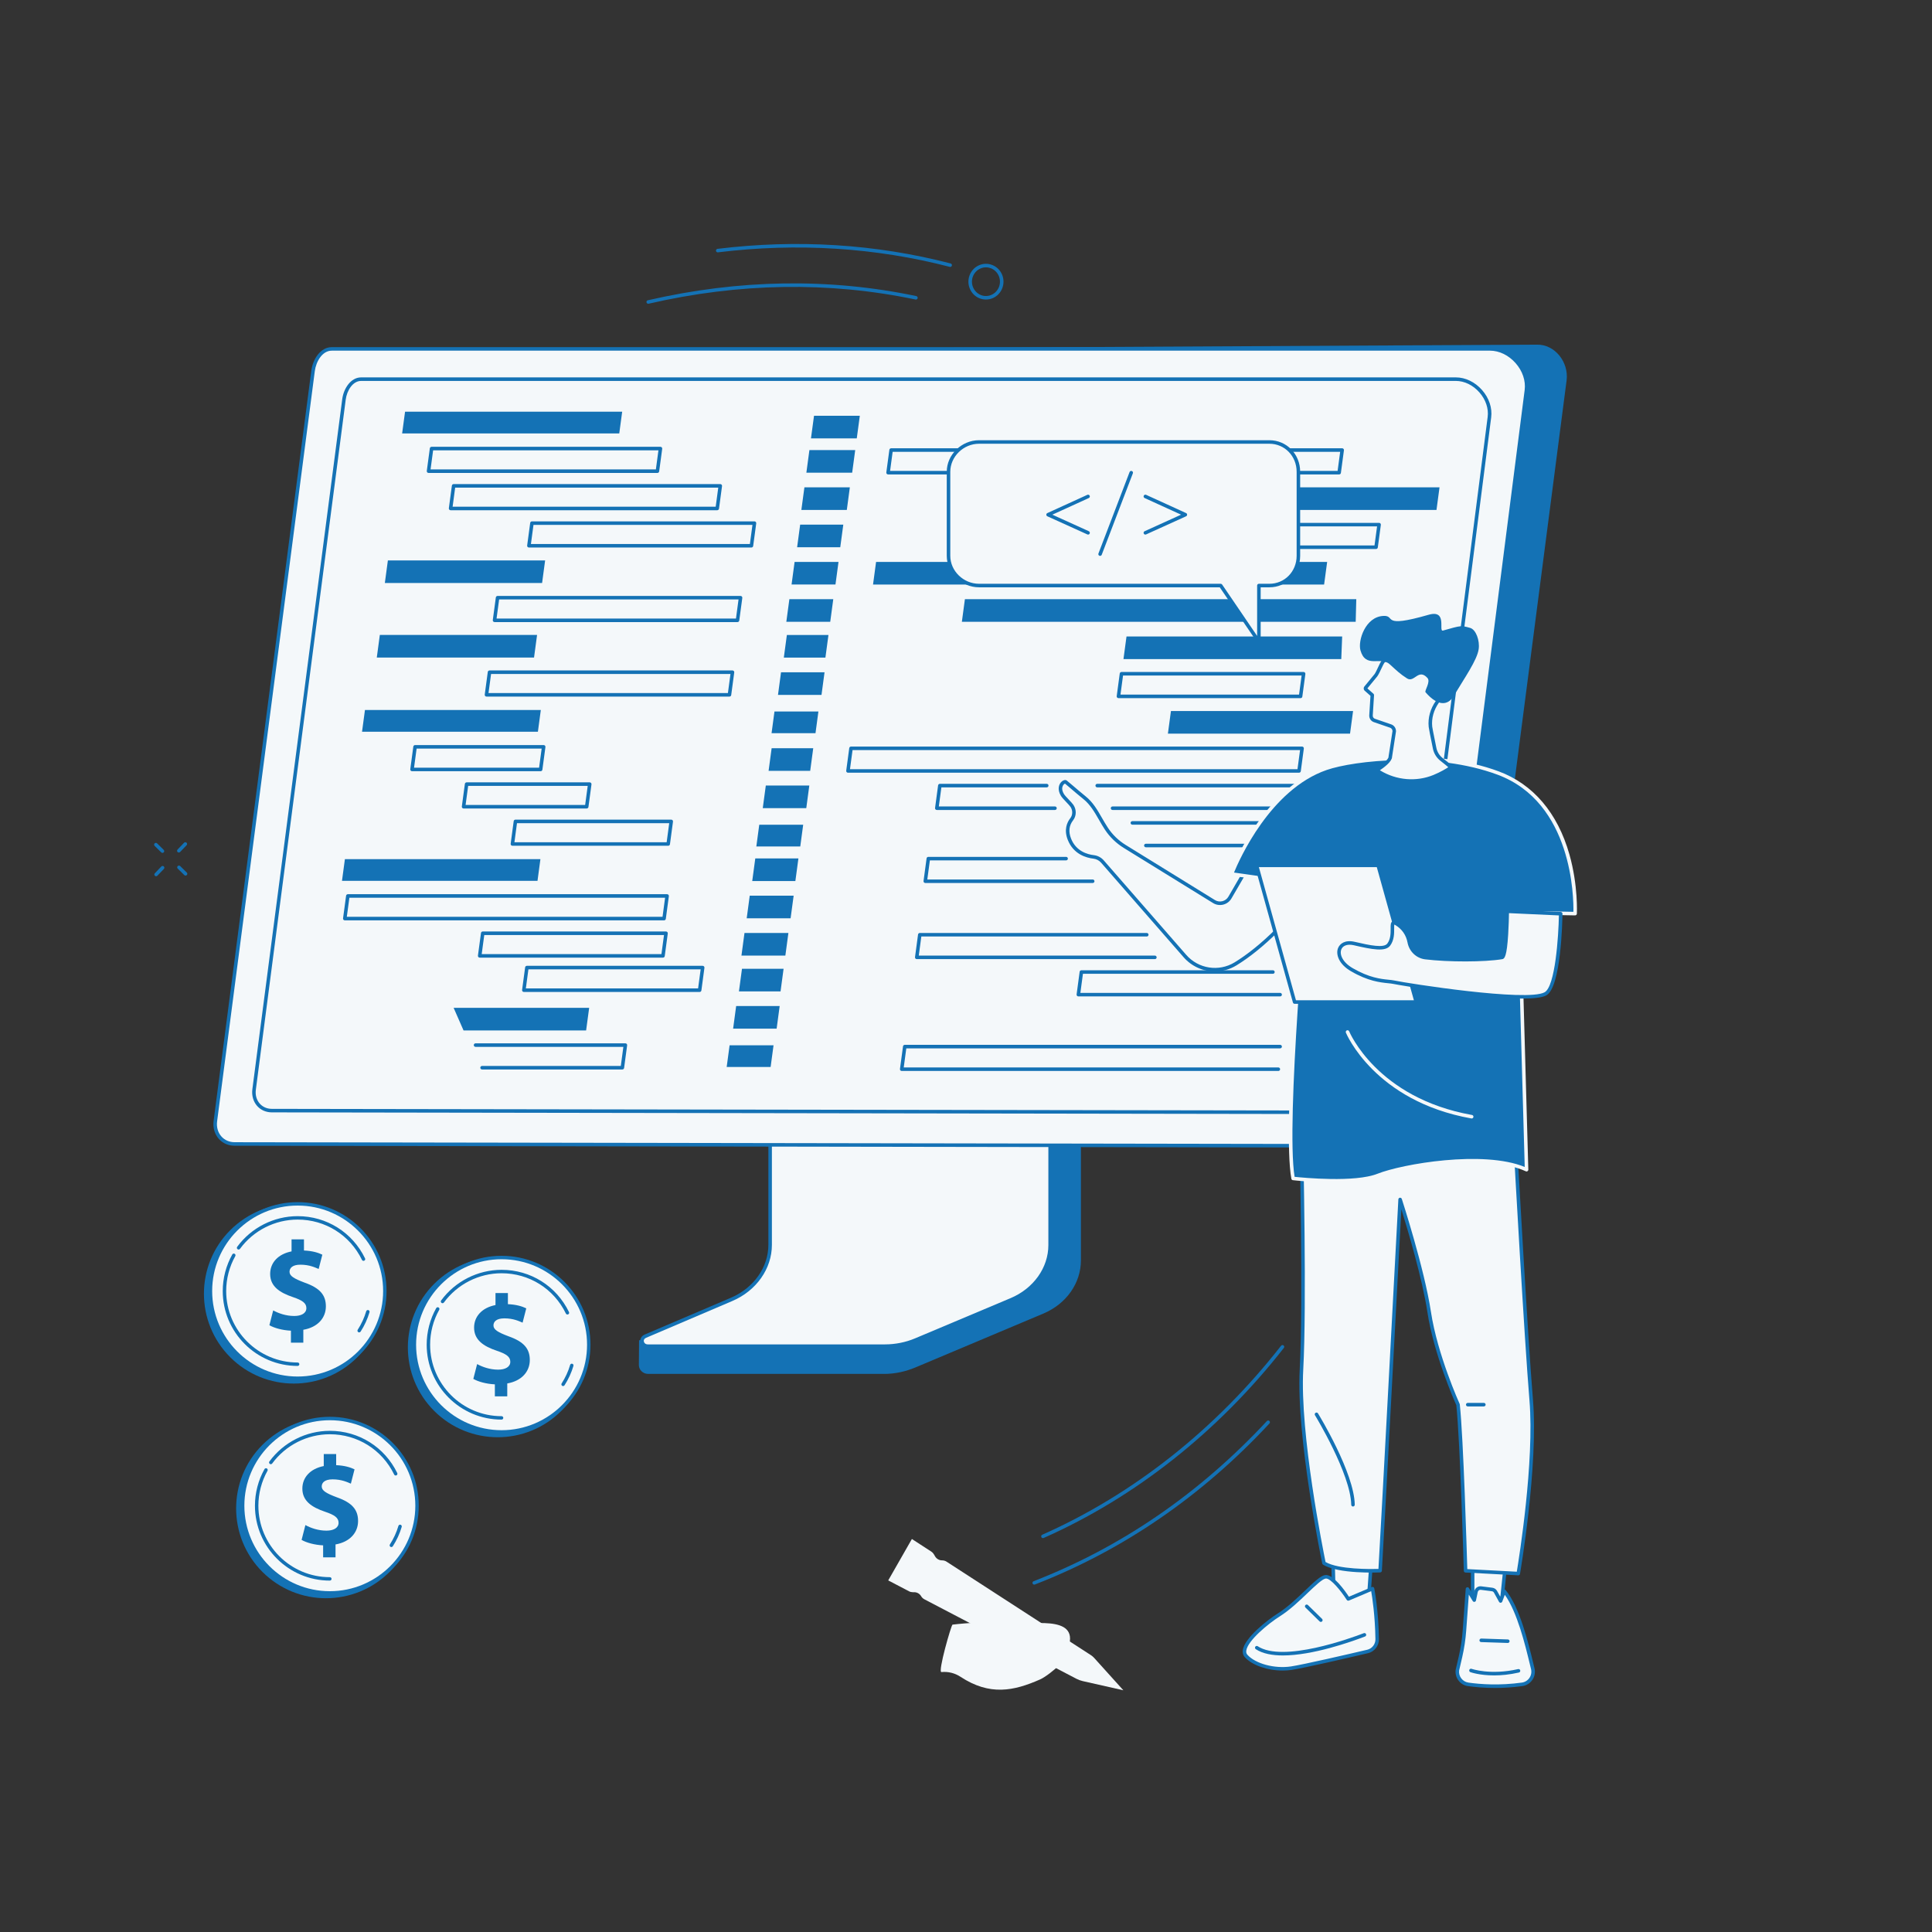<svg width="180" height="180" viewBox="0 0 180 180" fill="none" xmlns="http://www.w3.org/2000/svg">
<rect x="0" y="0" width="180" height="180" fill="#333333" stroke="none"/>
<mask id="mask0_17_3883" style="mask-type:luminance" maskUnits="userSpaceOnUse" x="-3" y="5" width="185" height="186">
<path d="M181.938 5.921H-2.368V190.227H181.938V5.921Z" fill="white"/>
</mask>
<g mask="url(#mask0_17_3883)">
<path d="M100.435 95.107L74.591 95.269C74.424 95.269 74.368 95.425 74.368 95.574V117.563C74.368 119.668 59.684 125.138 59.541 124.86L59.523 127.187C59.523 127.62 59.903 128.004 60.389 128.004H82.387C83.393 128.004 84.386 127.779 85.296 127.398L97.21 122.381C99.354 121.478 100.707 119.539 100.707 117.423V95.412C100.707 95.263 100.602 95.107 100.434 95.107H100.435Z" fill="#1472B5"/>
<path d="M71.751 93.988V115.981C71.751 118.149 70.356 120.124 68.164 121.06L60.127 124.491C59.602 124.715 59.781 125.418 60.363 125.418H82.445C83.438 125.418 84.418 125.222 85.316 124.844L94.221 121.095C96.43 120.165 97.839 118.181 97.839 116.003V93.988C97.839 93.898 97.757 93.825 97.656 93.825H71.934C71.833 93.825 71.751 93.898 71.751 93.988Z" fill="#F4F8FA"/>
<path d="M82.445 125.582H60.362C59.955 125.582 59.718 125.315 59.664 125.049C59.603 124.752 59.763 124.467 60.062 124.339L68.1 120.908C70.219 120.004 71.588 118.07 71.588 115.981V93.988C71.588 93.807 71.743 93.66 71.935 93.66H97.657C97.848 93.66 98.004 93.807 98.004 93.988V116.003C98.004 118.237 96.544 120.296 94.285 121.247L85.381 124.995C84.469 125.38 83.454 125.582 82.445 125.582H82.445ZM71.916 93.994V115.981C71.916 118.203 70.469 120.256 68.228 121.212L60.191 124.642C60.032 124.71 59.955 124.838 59.985 124.984C60.011 125.109 60.124 125.254 60.362 125.254H82.444C83.409 125.254 84.38 125.06 85.252 124.693L94.156 120.944C96.293 120.044 97.674 118.105 97.674 116.003V93.991C97.674 93.991 97.666 93.991 97.655 93.991H71.933C71.924 93.991 71.918 93.994 71.915 93.996L71.916 93.994Z" fill="#1472B5"/>
<path d="M23.441 106.593L134.836 106.842C135.811 106.842 136.783 106.11 136.906 105.141L145.957 35.438C146.173 33.749 144.866 32.069 143.185 32.111L33.083 32.692L23.442 106.592L23.441 106.593Z" fill="#1472B5"/>
<path d="M138.811 32.506C140.727 32.506 142.458 34.449 142.212 36.355L133.424 104.971C133.3 105.939 132.263 106.759 131.288 106.759L21.865 106.581C20.697 106.581 19.916 105.611 20.065 104.449L29.166 34.562C29.291 33.593 29.931 32.506 30.906 32.506H138.811Z" fill="#F4F8FA"/>
<path d="M131.288 106.924L21.865 106.746C21.275 106.746 20.747 106.516 20.379 106.097C19.995 105.661 19.822 105.054 19.902 104.429L29.003 34.541C29.14 33.475 29.854 32.343 30.906 32.343H138.811C139.778 32.343 140.742 32.808 141.455 33.619C142.162 34.422 142.498 35.428 142.375 36.376L133.588 104.992C133.455 106.021 132.381 106.924 131.288 106.924ZM30.906 32.671C30.042 32.671 29.449 33.656 29.329 34.582L20.228 104.47C20.159 105.009 20.3 105.509 20.626 105.879C20.931 106.226 21.371 106.417 21.866 106.417L131.289 106.594C132.211 106.594 133.151 105.81 133.262 104.949L142.05 36.333C142.159 35.478 141.853 34.568 141.208 33.835C140.557 33.094 139.684 32.67 138.811 32.67H30.906V32.671Z" fill="#1472B5"/>
<path d="M128.715 103.801L25.33 103.637C24.784 103.637 24.294 103.423 23.953 103.035C23.598 102.631 23.438 102.068 23.511 101.49L31.884 37.194C32.011 36.209 32.672 35.16 33.647 35.16H135.637C136.53 35.16 137.421 35.59 138.08 36.339C138.733 37.082 139.043 38.01 138.93 38.886L130.845 102.011C130.721 102.965 129.727 103.801 128.716 103.801H128.715ZM33.647 35.49C32.859 35.49 32.318 36.39 32.209 37.237L23.836 101.533C23.773 102.025 23.902 102.481 24.198 102.818C24.476 103.134 24.878 103.309 25.329 103.309L128.715 103.472C129.557 103.472 130.416 102.757 130.517 101.97L138.602 38.845C138.703 38.062 138.422 37.228 137.831 36.557C137.235 35.879 136.434 35.49 135.635 35.49H33.647Z" fill="#1472B5"/>
<path d="M124.765 44.202H82.739C82.692 44.202 82.647 44.181 82.616 44.146C82.585 44.11 82.57 44.062 82.576 44.015L82.86 41.908C82.871 41.826 82.94 41.766 83.022 41.766H125.048C125.095 41.766 125.14 41.786 125.172 41.822C125.203 41.857 125.218 41.905 125.211 41.952L124.928 44.059C124.917 44.141 124.848 44.202 124.765 44.202ZM82.927 43.873H124.621L124.86 42.095H83.166L82.927 43.873Z" fill="#1472B5"/>
<path d="M133.834 47.511H91.016L91.299 45.404H134.117L133.834 47.511Z" fill="#1472B5"/>
<path d="M128.204 51.149H106.072C106.025 51.149 105.98 51.129 105.948 51.093C105.917 51.058 105.903 51.01 105.909 50.963L106.192 48.856C106.203 48.774 106.273 48.713 106.355 48.713H128.487C128.534 48.713 128.579 48.734 128.611 48.769C128.642 48.805 128.656 48.853 128.65 48.9L128.367 51.007C128.356 51.089 128.286 51.149 128.204 51.149ZM106.26 50.82H128.06L128.299 49.042H106.499L106.26 50.82Z" fill="#1472B5"/>
<path d="M121.029 71.992H79.003C78.956 71.992 78.911 71.971 78.879 71.935C78.848 71.9 78.834 71.852 78.84 71.805L79.123 69.698C79.134 69.616 79.204 69.556 79.286 69.556H121.312C121.359 69.556 121.404 69.576 121.436 69.612C121.467 69.647 121.481 69.695 121.475 69.742L121.192 71.849C121.181 71.931 121.111 71.992 121.029 71.992ZM79.191 71.663H120.884L121.123 69.885H79.43L79.191 71.663Z" fill="#1472B5"/>
<path d="M98.29 75.464H87.28C87.233 75.464 87.188 75.444 87.156 75.408C87.125 75.373 87.111 75.325 87.117 75.278L87.4 73.171C87.411 73.089 87.481 73.028 87.563 73.028H97.522C97.613 73.028 97.687 73.102 97.687 73.193C97.687 73.283 97.613 73.357 97.522 73.357H87.707L87.468 75.135H98.29C98.38 75.135 98.454 75.209 98.454 75.3C98.454 75.39 98.38 75.464 98.29 75.464Z" fill="#1472B5"/>
<path d="M130.098 75.464H103.652C103.561 75.464 103.488 75.39 103.488 75.3C103.488 75.209 103.561 75.135 103.652 75.135H129.955L130.194 73.357H102.225C102.134 73.357 102.06 73.283 102.06 73.193C102.06 73.102 102.134 73.028 102.225 73.028H130.382C130.429 73.028 130.474 73.049 130.505 73.084C130.536 73.12 130.551 73.168 130.544 73.215L130.261 75.322C130.25 75.404 130.181 75.464 130.098 75.464Z" fill="#1472B5"/>
<path d="M129.631 78.939H106.758C106.667 78.939 106.593 78.865 106.593 78.774C106.593 78.683 106.667 78.61 106.758 78.61H129.487L129.726 76.832H105.498C105.408 76.832 105.334 76.758 105.334 76.667C105.334 76.576 105.408 76.503 105.498 76.503H129.914C129.961 76.503 130.006 76.523 130.038 76.559C130.069 76.594 130.083 76.642 130.077 76.689L129.794 78.796C129.783 78.878 129.713 78.939 129.631 78.939Z" fill="#1472B5"/>
<path d="M101.804 82.267H86.207C86.16 82.267 86.115 82.247 86.083 82.211C86.052 82.176 86.037 82.128 86.044 82.081L86.327 79.974C86.338 79.892 86.407 79.832 86.49 79.832H99.327C99.418 79.832 99.492 79.905 99.492 79.996C99.492 80.087 99.418 80.16 99.327 80.16H86.634L86.395 81.939H101.804C101.895 81.939 101.969 82.012 101.969 82.103C101.969 82.194 101.895 82.267 101.804 82.267Z" fill="#1472B5"/>
<path d="M123.364 54.459H81.339L81.622 52.352H123.648L123.364 54.459Z" fill="#1472B5"/>
<path d="M126.307 57.932H89.615L89.898 55.825H126.362L126.307 57.932Z" fill="#1472B5"/>
<path d="M121.173 65.044H104.204C104.157 65.044 104.112 65.023 104.08 64.988C104.049 64.953 104.034 64.905 104.041 64.857L104.324 62.75C104.335 62.669 104.404 62.608 104.487 62.608H121.456C121.503 62.608 121.548 62.629 121.579 62.664C121.61 62.7 121.625 62.748 121.619 62.795L121.335 64.902C121.324 64.984 121.255 65.044 121.173 65.044ZM104.392 64.715H121.029L121.268 62.937H104.631L104.392 64.715Z" fill="#1472B5"/>
<path d="M125.78 68.35H108.811L109.094 66.244H126.063L125.78 68.35Z" fill="#1472B5"/>
<path d="M124.963 61.406H104.671L104.954 59.299H125.047L124.963 61.406Z" fill="#1472B5"/>
<path d="M119.161 85.722H77.136L77.419 83.615H119.445L119.161 85.722Z" fill="#F4F8FA"/>
<path d="M107.597 89.359H85.412C85.365 89.359 85.32 89.338 85.288 89.303C85.257 89.268 85.242 89.22 85.249 89.173L85.532 87.066C85.543 86.984 85.612 86.923 85.695 86.923H106.842C106.932 86.923 107.006 86.997 107.006 87.088C107.006 87.178 106.932 87.252 106.842 87.252H85.839L85.6 89.03H107.597C107.688 89.03 107.762 89.104 107.762 89.195C107.762 89.285 107.688 89.359 107.597 89.359Z" fill="#1472B5"/>
<path d="M119.267 92.833H100.468C100.421 92.833 100.376 92.812 100.344 92.777C100.313 92.741 100.299 92.693 100.305 92.646L100.588 90.539C100.599 90.457 100.669 90.397 100.751 90.397H118.596C118.687 90.397 118.76 90.471 118.76 90.561C118.76 90.652 118.687 90.726 118.596 90.726H100.895L100.656 92.504H119.267C119.358 92.504 119.432 92.578 119.432 92.668C119.432 92.759 119.358 92.833 119.267 92.833Z" fill="#1472B5"/>
<path d="M117.76 96.142H75.734L76.018 94.035H118.043L117.76 96.142Z" fill="#F4F8FA"/>
<path d="M119.1 99.78H84.011C83.963 99.78 83.918 99.759 83.887 99.724C83.856 99.689 83.841 99.641 83.848 99.594L84.131 97.487C84.142 97.405 84.211 97.344 84.294 97.344H119.268C119.358 97.344 119.432 97.418 119.432 97.509C119.432 97.599 119.358 97.673 119.268 97.673H84.438L84.199 99.451H119.1C119.191 99.451 119.265 99.525 119.265 99.616C119.265 99.706 119.191 99.78 119.1 99.78H119.1Z" fill="#1472B5"/>
<path d="M75.978 68.311H71.884L72.156 66.287H76.249L75.978 68.311Z" fill="#1472B5"/>
<path d="M79.395 44.038H75.128L75.411 41.931H79.678L79.395 44.038Z" fill="#1472B5"/>
<path d="M79.823 40.845H75.556L75.84 38.738H80.107L79.823 40.845Z" fill="#1472B5"/>
<path d="M78.895 47.512H74.661L74.945 45.405H79.178L78.895 47.512Z" fill="#1472B5"/>
<path d="M78.285 50.985H74.266L74.549 48.878H78.568L78.285 50.985Z" fill="#1472B5"/>
<path d="M77.839 54.458H73.748L74.031 52.352H78.122L77.839 54.458Z" fill="#1472B5"/>
<path d="M77.351 57.932H73.26L73.544 55.825H77.634L77.351 57.932Z" fill="#1472B5"/>
<path d="M76.538 64.74H72.484L72.767 62.633H76.821L76.538 64.74Z" fill="#1472B5"/>
<path d="M76.902 61.267H73.027L73.311 59.16H77.185L76.902 61.267Z" fill="#1472B5"/>
<path d="M74.559 78.863H70.466L70.738 76.839H74.831L74.559 78.863Z" fill="#1472B5"/>
<path d="M75.119 75.292H71.065L71.349 73.185H75.402L75.119 75.292Z" fill="#1472B5"/>
<path d="M75.484 71.818H71.608L71.891 69.711H75.767L75.484 71.818Z" fill="#1472B5"/>
<path d="M71.797 99.41H67.703L67.975 97.386H72.069L71.797 99.41Z" fill="#1472B5"/>
<path d="M74.103 82.084H70.084L70.368 79.977H74.387L74.103 82.084Z" fill="#1472B5"/>
<path d="M73.658 85.557H69.568L69.851 83.45H73.942L73.658 85.557Z" fill="#1472B5"/>
<path d="M73.17 89.032H69.079L69.362 86.925H73.453L73.17 89.032Z" fill="#1472B5"/>
<path d="M72.357 95.839H68.303L68.586 93.732H72.64L72.357 95.839Z" fill="#1472B5"/>
<path d="M72.722 92.365H68.846L69.129 90.259H73.005L72.722 92.365Z" fill="#1472B5"/>
<path d="M57.695 40.383H37.466L37.738 38.359H57.967L57.695 40.383Z" fill="#1472B5"/>
<path d="M61.25 44.063H39.926C39.879 44.063 39.833 44.042 39.802 44.007C39.771 43.972 39.757 43.924 39.763 43.877L40.046 41.77C40.057 41.688 40.127 41.627 40.209 41.627H61.533C61.581 41.627 61.626 41.648 61.657 41.683C61.688 41.719 61.703 41.767 61.696 41.814L61.413 43.921C61.402 44.002 61.333 44.063 61.25 44.063ZM40.114 43.734H61.107L61.345 41.956H40.353L40.114 43.734Z" fill="#1472B5"/>
<path d="M66.824 47.537H41.98C41.933 47.537 41.888 47.516 41.857 47.481C41.826 47.445 41.811 47.398 41.818 47.35L42.101 45.243C42.112 45.161 42.181 45.101 42.264 45.101H67.107C67.155 45.101 67.2 45.122 67.231 45.157C67.262 45.193 67.277 45.24 67.27 45.288L66.987 47.395C66.976 47.476 66.907 47.537 66.824 47.537ZM42.169 47.208H66.68L66.919 45.43H42.407L42.169 47.208Z" fill="#1472B5"/>
<path d="M70.009 51.01H49.277C49.23 51.01 49.184 50.989 49.153 50.954C49.122 50.918 49.108 50.87 49.114 50.823L49.397 48.716C49.408 48.634 49.478 48.574 49.56 48.574H70.293C70.34 48.574 70.385 48.595 70.416 48.63C70.447 48.665 70.462 48.713 70.456 48.761L70.172 50.867C70.161 50.949 70.092 51.01 70.009 51.01ZM49.465 50.681H69.866L70.105 48.903H49.704L49.465 50.681Z" fill="#1472B5"/>
<path d="M50.115 68.173H33.73L34.002 66.149H50.387L50.115 68.173Z" fill="#1472B5"/>
<path d="M50.37 71.852H38.388C38.341 71.852 38.295 71.831 38.264 71.796C38.233 71.761 38.218 71.713 38.225 71.665L38.508 69.558C38.519 69.477 38.589 69.416 38.671 69.416H50.653C50.7 69.416 50.746 69.437 50.777 69.472C50.808 69.508 50.823 69.556 50.816 69.603L50.533 71.71C50.522 71.792 50.453 71.852 50.37 71.852ZM38.576 71.523H50.226L50.465 69.745H38.815L38.576 71.523Z" fill="#1472B5"/>
<path d="M54.661 75.326H43.191C43.143 75.326 43.098 75.305 43.067 75.27C43.036 75.234 43.021 75.186 43.028 75.139L43.311 73.032C43.322 72.95 43.391 72.89 43.474 72.89H54.944C54.991 72.89 55.037 72.91 55.068 72.946C55.099 72.981 55.114 73.029 55.107 73.076L54.824 75.183C54.813 75.265 54.744 75.326 54.661 75.326ZM43.379 74.997H54.517L54.756 73.219H43.617L43.379 74.997Z" fill="#1472B5"/>
<path d="M62.255 78.799H47.74C47.693 78.799 47.647 78.778 47.616 78.743C47.585 78.707 47.57 78.659 47.577 78.612L47.86 76.505C47.871 76.424 47.94 76.363 48.023 76.363H62.538C62.585 76.363 62.631 76.384 62.662 76.419C62.693 76.454 62.708 76.502 62.701 76.55L62.418 78.656C62.407 78.738 62.338 78.799 62.255 78.799ZM47.928 78.47H62.111L62.35 76.692H48.167L47.928 78.47Z" fill="#1472B5"/>
<path d="M50.505 54.319H35.855L36.138 52.212H50.788L50.505 54.319Z" fill="#1472B5"/>
<path d="M68.713 57.958H46.075C46.028 57.958 45.982 57.937 45.951 57.901C45.92 57.866 45.906 57.818 45.912 57.771L46.195 55.664C46.206 55.582 46.276 55.522 46.358 55.522H68.996C69.043 55.522 69.088 55.542 69.119 55.578C69.15 55.613 69.165 55.661 69.159 55.708L68.875 57.815C68.864 57.897 68.795 57.958 68.713 57.958ZM46.263 57.629H68.569L68.808 55.85H46.502L46.263 57.629Z" fill="#1472B5"/>
<path d="M49.755 61.261H35.105L35.388 59.154H50.038L49.755 61.261Z" fill="#1472B5"/>
<path d="M67.962 64.899H45.325C45.278 64.899 45.232 64.879 45.201 64.843C45.17 64.808 45.155 64.76 45.162 64.713L45.445 62.606C45.456 62.524 45.525 62.464 45.608 62.464H68.245C68.292 62.464 68.338 62.484 68.369 62.52C68.4 62.555 68.415 62.603 68.408 62.65L68.125 64.757C68.114 64.839 68.044 64.899 67.962 64.899ZM45.513 64.571H67.818L68.057 62.792H45.752L45.513 64.571Z" fill="#1472B5"/>
<path d="M50.078 82.067H31.862L32.134 80.043H50.35L50.078 82.067Z" fill="#1472B5"/>
<path d="M61.87 85.747H32.124C32.077 85.747 32.031 85.726 32 85.691C31.969 85.655 31.954 85.607 31.961 85.56L32.244 83.453C32.255 83.371 32.325 83.311 32.407 83.311H62.153C62.2 83.311 62.246 83.331 62.277 83.367C62.308 83.402 62.323 83.45 62.316 83.497L62.033 85.604C62.022 85.686 61.953 85.747 61.87 85.747ZM32.312 85.418H61.727L61.965 83.64H32.551L32.312 85.418Z" fill="#1472B5"/>
<path d="M61.769 89.221H44.691C44.644 89.221 44.599 89.2 44.568 89.164C44.536 89.129 44.522 89.081 44.528 89.034L44.812 86.927C44.823 86.845 44.892 86.785 44.974 86.785H62.052C62.099 86.785 62.145 86.805 62.176 86.841C62.207 86.876 62.222 86.924 62.215 86.971L61.932 89.078C61.921 89.16 61.852 89.221 61.769 89.221ZM44.879 88.892H61.625L61.864 87.114H45.118L44.879 88.892Z" fill="#1472B5"/>
<path d="M54.607 96.003H43.187L42.263 93.897H54.891L54.607 96.003Z" fill="#1472B5"/>
<path d="M65.184 92.419H48.804C48.757 92.419 48.712 92.399 48.681 92.363C48.65 92.328 48.635 92.28 48.642 92.233L48.925 90.126C48.936 90.044 49.005 89.983 49.087 89.983H65.467C65.514 89.983 65.56 90.004 65.591 90.039C65.622 90.075 65.637 90.123 65.63 90.17L65.347 92.277C65.336 92.359 65.267 92.419 65.184 92.419ZM48.992 92.09H65.04L65.279 90.312H49.231L48.992 92.09Z" fill="#1472B5"/>
<path d="M57.983 99.641H44.912C44.822 99.641 44.748 99.567 44.748 99.477C44.748 99.386 44.822 99.312 44.912 99.312H57.839L58.078 97.534H44.305C44.214 97.534 44.141 97.46 44.141 97.37C44.141 97.279 44.214 97.205 44.305 97.205H58.267C58.314 97.205 58.359 97.226 58.39 97.261C58.421 97.297 58.436 97.345 58.429 97.392L58.146 99.499C58.135 99.581 58.066 99.641 57.983 99.641Z" fill="#1472B5"/>
<path d="M140.255 145.83L139.846 149.765L137.202 150.077V145.41L140.255 145.83Z" fill="#F4F8FA"/>
<path d="M137.202 150.241C137.163 150.241 137.124 150.226 137.093 150.2C137.058 150.169 137.038 150.124 137.038 150.076V145.411C137.038 145.363 137.059 145.318 137.094 145.287C137.13 145.256 137.177 145.241 137.225 145.248L140.278 145.666C140.366 145.678 140.429 145.758 140.419 145.846L140.008 149.782C140 149.858 139.941 149.919 139.864 149.928L137.22 150.239C137.214 150.239 137.208 150.241 137.201 150.241H137.202ZM137.367 145.599V149.891L139.696 149.616L140.076 145.97L137.367 145.599Z" fill="#1472B5"/>
<path d="M136.786 156.927C137.888 157.083 139.695 157.221 141.817 156.925C142.511 156.828 142.971 156.149 142.803 155.465C142.337 153.555 141.532 149.93 140.151 148.25L139.808 149.161L139.334 148.304C139.269 148.187 139.153 148.107 139.02 148.09L137.982 147.957C137.765 147.929 137.564 148.074 137.519 148.289L137.354 149.079L136.721 148.044L136.44 151.913C136.38 152.743 136.255 153.565 136.068 154.375L135.785 155.596C135.7 156.241 136.146 156.837 136.786 156.928V156.927Z" fill="#F4F8FA"/>
<path d="M139.285 157.264C138.273 157.264 137.411 157.182 136.763 157.09C136.037 156.988 135.525 156.307 135.621 155.574L135.907 154.338C136.092 153.539 136.216 152.719 136.276 151.901L136.557 148.032C136.562 147.96 136.613 147.901 136.682 147.884C136.751 147.867 136.824 147.897 136.861 147.958L137.278 148.64L137.358 148.256C137.42 147.959 137.704 147.755 138.003 147.794L139.041 147.926C139.225 147.95 139.388 148.061 139.478 148.223L139.78 148.769L139.997 148.192C140.018 148.137 140.067 148.097 140.124 148.088C140.183 148.078 140.241 148.1 140.278 148.145C141.589 149.74 142.387 153.04 142.864 155.013L142.964 155.426C143.055 155.798 142.984 156.193 142.769 156.509C142.555 156.825 142.217 157.035 141.84 157.088C140.92 157.216 140.059 157.264 139.285 157.264H139.285ZM136.847 148.567L136.603 151.925C136.543 152.76 136.416 153.596 136.227 154.412L135.944 155.633C135.874 156.172 136.261 156.687 136.808 156.764C137.932 156.923 139.709 157.052 141.793 156.762C142.078 156.722 142.333 156.563 142.495 156.324C142.658 156.084 142.712 155.785 142.643 155.504L142.542 155.089C142.095 153.237 141.36 150.196 140.199 148.584L139.961 149.219C139.938 149.278 139.882 149.32 139.818 149.325C139.752 149.329 139.694 149.296 139.663 149.24L139.189 148.383C139.149 148.311 139.078 148.262 138.998 148.253L137.96 148.12C137.829 148.103 137.705 148.192 137.678 148.323L137.513 149.113C137.499 149.18 137.447 149.23 137.38 149.242C137.314 149.253 137.247 149.223 137.212 149.165L136.847 148.566L136.847 148.567Z" fill="#1472B5"/>
<path d="M139.203 156.094C137.859 156.094 137.041 155.807 136.991 155.789C136.906 155.758 136.862 155.663 136.892 155.578C136.923 155.493 137.017 155.449 137.103 155.48C137.12 155.486 138.865 156.095 141.44 155.505C141.529 155.484 141.617 155.539 141.637 155.628C141.657 155.716 141.603 155.805 141.514 155.825C140.637 156.026 139.858 156.094 139.203 156.094V156.094Z" fill="#1472B5"/>
<path d="M140.479 153.071C140.479 153.071 140.475 153.071 140.473 153.071L137.995 152.989C137.905 152.986 137.833 152.91 137.837 152.819C137.84 152.729 137.919 152.656 138.007 152.66L140.484 152.743C140.575 152.746 140.646 152.822 140.643 152.912C140.64 153.001 140.567 153.071 140.478 153.071H140.479Z" fill="#1472B5"/>
<path d="M127.875 143.733L127.478 149.476H124.298L124.15 143.733H127.875Z" fill="#F4F8FA"/>
<path d="M127.479 149.641H124.297C124.208 149.641 124.135 149.571 124.133 149.481L123.985 143.738C123.983 143.694 124 143.651 124.031 143.62C124.062 143.588 124.105 143.57 124.149 143.57H127.874C127.919 143.57 127.963 143.589 127.994 143.623C128.025 143.656 128.041 143.701 128.037 143.746L127.641 149.489C127.636 149.575 127.564 149.642 127.477 149.642L127.479 149.641ZM124.458 149.313H127.325L127.699 143.898H124.319L124.458 149.313Z" fill="#1472B5"/>
<path d="M128.309 152.719C128.318 153.263 127.949 153.74 127.423 153.863C125.595 154.291 121.475 155.245 120.3 155.421C118.775 155.65 116.901 155.179 116.095 154.281C115.289 153.383 117.9 151.24 119.138 150.46C120.978 149.301 122.746 147.011 123.488 146.908C124.23 146.804 125.613 148.97 125.613 148.97L127.875 148.013C127.875 148.013 128.27 149.965 128.31 152.72L128.309 152.719Z" fill="#F4F8FA"/>
<path d="M119.503 155.643C118.101 155.643 116.656 155.152 115.972 154.391C115.815 154.215 115.753 153.995 115.789 153.737C115.947 152.608 118.054 150.947 119.05 150.32C119.954 149.751 120.832 148.913 121.606 148.174C122.439 147.378 123.041 146.803 123.465 146.744C124.208 146.64 125.316 148.219 125.675 148.764L127.81 147.861C127.856 147.842 127.907 147.844 127.951 147.867C127.994 147.89 128.025 147.931 128.036 147.98C128.039 148 128.433 149.978 128.474 152.717C128.482 153.334 128.056 153.883 127.46 154.022C125.71 154.432 121.51 155.405 120.324 155.583C120.055 155.624 119.78 155.643 119.502 155.643H119.503ZM123.544 147.068C123.532 147.068 123.521 147.069 123.51 147.07C123.191 147.115 122.531 147.745 121.832 148.412C121.047 149.162 120.157 150.012 119.225 150.599C118.206 151.241 116.247 152.834 116.114 153.783C116.092 153.942 116.125 154.069 116.217 154.171C116.969 155.009 118.752 155.486 120.276 155.258C121.45 155.082 125.639 154.112 127.385 153.702C127.832 153.598 128.152 153.185 128.145 152.721C128.112 150.51 127.848 148.806 127.75 148.243L125.677 149.12C125.603 149.151 125.517 149.124 125.474 149.057C124.936 148.217 123.997 147.067 123.544 147.067V147.068Z" fill="#1472B5"/>
<path d="M119.525 154.235C118.531 154.235 117.642 154.071 117 153.651C116.924 153.601 116.902 153.499 116.952 153.423C117.002 153.347 117.104 153.326 117.18 153.376C119.539 154.922 125.826 152.634 127.063 152.16C127.148 152.128 127.243 152.17 127.275 152.255C127.308 152.34 127.265 152.435 127.181 152.467C125.876 152.968 122.294 154.235 119.526 154.235H119.525Z" fill="#1472B5"/>
<path d="M123.06 151.11C123.018 151.11 122.976 151.095 122.945 151.063L121.627 149.773C121.562 149.709 121.561 149.606 121.625 149.541C121.688 149.476 121.793 149.475 121.857 149.538L123.175 150.829C123.239 150.892 123.241 150.996 123.177 151.061C123.144 151.094 123.102 151.11 123.06 151.11Z" fill="#1472B5"/>
<path d="M141.158 106.296C141.158 106.296 142.144 124.248 142.66 130.446C143.176 136.643 141.454 146.605 141.454 146.605L136.544 146.345C136.544 146.345 136.208 134.233 135.843 130.869C135.843 130.869 133.769 126.31 133.154 122.243C132.539 118.177 130.445 111.752 130.445 111.752C130.445 111.752 128.745 143.814 128.581 146.333C128.581 146.333 124.731 146.505 123.35 145.631C123.35 145.631 120.904 133.94 121.256 127.58C121.607 121.219 121.221 105.416 121.221 105.416L141.158 106.296Z" fill="#F4F8FA"/>
<path d="M141.454 146.77C141.454 146.77 141.448 146.77 141.445 146.77L136.535 146.51C136.45 146.506 136.382 146.436 136.38 146.351C136.377 146.23 136.041 134.268 135.682 130.914C135.518 130.546 133.58 126.157 132.992 122.269C132.519 119.139 131.15 114.555 130.562 112.666C130.284 117.899 128.892 144.092 128.746 146.345C128.74 146.428 128.673 146.495 128.589 146.498C128.429 146.506 124.671 146.663 123.263 145.771C123.225 145.748 123.199 145.709 123.19 145.666C123.166 145.549 120.744 133.881 121.092 127.572C121.438 121.291 121.061 105.579 121.057 105.422C121.056 105.376 121.074 105.332 121.106 105.3C121.139 105.268 121.183 105.252 121.229 105.253L141.166 106.132C141.25 106.136 141.318 106.203 141.323 106.288C141.333 106.467 142.314 124.309 142.824 130.433C143.335 136.58 141.633 146.534 141.615 146.635C141.601 146.714 141.533 146.771 141.453 146.771L141.454 146.77ZM136.704 146.189L141.316 146.433C141.523 145.186 142.97 136.162 142.496 130.46C142.011 124.63 141.099 108.196 141.003 106.454L121.39 105.588C121.431 107.342 121.748 121.655 121.421 127.589C121.089 133.601 123.297 144.548 123.498 145.528C124.712 146.234 127.725 146.193 128.427 146.174C128.636 142.783 130.265 112.06 130.282 111.744C130.286 111.665 130.346 111.6 130.425 111.59C130.502 111.58 130.578 111.627 130.603 111.702C130.623 111.766 132.707 118.185 133.317 122.218C133.921 126.215 135.973 130.756 135.993 130.801C136 130.817 136.004 130.834 136.007 130.851C136.346 133.979 136.664 144.778 136.705 146.189H136.704Z" fill="#1472B5"/>
<path d="M138.248 131.033H136.747C136.656 131.033 136.582 130.959 136.582 130.869C136.582 130.778 136.656 130.704 136.747 130.704H138.248C138.338 130.704 138.412 130.778 138.412 130.869C138.412 130.959 138.338 131.033 138.248 131.033Z" fill="#1472B5"/>
<path d="M126.056 140.358C125.966 140.358 125.893 140.286 125.891 140.196C125.839 137.319 122.548 131.908 122.515 131.854C122.468 131.776 122.492 131.675 122.569 131.628C122.647 131.58 122.748 131.605 122.795 131.682C122.933 131.907 126.166 137.223 126.22 140.19C126.222 140.28 126.149 140.356 126.059 140.357H126.056V140.358Z" fill="#1472B5"/>
<path d="M118.195 77.896C117.923 77.874 115.66 81.759 114.596 83.614C114.293 84.141 113.618 84.313 113.103 83.994L104.783 78.858C104.104 78.438 103.521 77.877 103.082 77.209C102.388 76.15 101.974 75.074 101.044 74.322C100.288 73.71 99.522 73.03 99.292 72.853C99.149 72.741 98.481 73.216 98.984 74.059C99.138 74.318 99.716 74.844 99.874 75.082C100.126 75.462 100.126 75.969 99.846 76.329C99.547 76.712 99.298 77.327 99.634 78.183C100.129 79.448 101.253 79.761 101.89 79.835C102.21 79.872 102.503 80.026 102.715 80.27L110.393 89.067C111.584 90.432 113.575 90.74 115.118 89.798C117.615 88.273 120.828 85.2 123.143 81.317L118.196 77.895L118.195 77.896Z" fill="#F4F8FA"/>
<path d="M113.187 90.508C112.101 90.508 111.029 90.048 110.268 89.176L102.59 80.379C102.405 80.166 102.149 80.031 101.87 79.999C101.204 79.922 100.009 79.592 99.48 78.244C99.111 77.302 99.405 76.629 99.716 76.229C99.948 75.93 99.957 75.507 99.737 75.174C99.671 75.075 99.507 74.902 99.348 74.735C99.145 74.52 98.934 74.299 98.842 74.144C98.478 73.534 98.655 73.047 98.916 72.816C99.083 72.668 99.274 72.631 99.392 72.723C99.491 72.799 99.684 72.965 99.929 73.173C100.258 73.455 100.709 73.84 101.147 74.194C101.828 74.744 102.235 75.451 102.666 76.2C102.84 76.501 103.019 76.812 103.219 77.118C103.639 77.757 104.209 78.31 104.869 78.718L113.189 83.854C113.4 83.985 113.648 84.023 113.888 83.962C114.128 83.901 114.329 83.748 114.453 83.532C117.799 77.701 118.043 77.72 118.208 77.732C118.237 77.734 118.265 77.745 118.288 77.761L123.235 81.182C123.306 81.232 123.327 81.328 123.283 81.402C120.794 85.578 117.476 88.55 115.202 89.939C114.575 90.323 113.877 90.508 113.187 90.508L113.187 90.508ZM99.221 73.006C99.175 73.023 99.086 73.085 99.025 73.204C98.949 73.352 98.904 73.606 99.125 73.976C99.198 74.099 99.404 74.317 99.586 74.508C99.762 74.694 99.929 74.87 100.01 74.992C100.308 75.442 100.294 76.02 99.975 76.43C99.599 76.913 99.535 77.483 99.785 78.123C100.251 79.311 101.314 79.603 101.907 79.672C102.267 79.713 102.598 79.888 102.837 80.162L110.515 88.959C111.655 90.266 113.554 90.56 115.03 89.658C117.247 88.303 120.472 85.419 122.921 81.365L118.192 78.094C117.9 78.393 116.865 79.989 114.738 83.696C114.57 83.99 114.296 84.198 113.969 84.281C113.642 84.364 113.304 84.312 113.016 84.134L104.697 78.998C103.996 78.565 103.39 77.978 102.944 77.299C102.738 76.985 102.556 76.669 102.381 76.364C101.966 75.643 101.574 74.962 100.94 74.449C100.498 74.093 100.045 73.706 99.715 73.423C99.497 73.237 99.321 73.086 99.22 73.005L99.221 73.006Z" fill="#1472B5"/>
<path d="M146.749 85.121C146.749 85.121 147.303 74.893 139.571 72.02C133.584 69.795 125.939 70.755 123.543 71.586C117.644 73.632 114.74 81.427 114.74 81.427L121.653 82.402C121.653 82.402 119.569 104.797 120.473 109.792C120.473 109.792 126.037 110.445 128.397 109.509C130.757 108.574 138.516 107.263 142.225 108.979L141.551 85.025L146.749 85.121H146.749Z" fill="#1472B5"/>
<path d="M124.4 110.18C122.415 110.18 120.585 109.97 120.455 109.955C120.382 109.946 120.325 109.892 120.312 109.82C119.444 105.023 121.277 84.702 121.476 82.542L114.717 81.589C114.667 81.582 114.624 81.553 114.598 81.51C114.572 81.467 114.568 81.415 114.586 81.369C114.615 81.29 117.585 73.478 123.489 71.43C126.105 70.523 133.767 69.687 139.628 71.865C142.841 73.059 145.119 75.734 146.218 79.602C147.043 82.511 146.914 85.102 146.914 85.129C146.909 85.216 146.836 85.284 146.749 85.284H146.746L141.721 85.191L142.39 108.973C142.392 109.03 142.364 109.084 142.316 109.116C142.269 109.147 142.209 109.152 142.156 109.127C138.453 107.415 130.779 108.742 128.457 109.662C127.445 110.063 125.878 110.18 124.399 110.18H124.4ZM120.615 109.641C121.44 109.729 126.234 110.19 128.337 109.356C130.647 108.44 138.186 107.133 142.055 108.723L141.387 85.028C141.386 84.983 141.404 84.94 141.435 84.908C141.466 84.876 141.514 84.86 141.555 84.859L146.59 84.952C146.615 83.653 146.519 74.776 139.514 72.173C133.73 70.023 126.175 70.846 123.597 71.74C118.35 73.561 115.464 80.088 114.97 81.293L121.677 82.238C121.764 82.25 121.826 82.329 121.818 82.416C121.797 82.638 119.779 104.495 120.615 109.641H120.615Z" fill="#F4F8FA"/>
<path d="M137.113 104.206C137.104 104.206 137.094 104.205 137.084 104.203C128.059 102.598 125.419 96.273 125.393 96.21C125.36 96.126 125.4 96.03 125.485 95.996C125.568 95.962 125.665 96.002 125.699 96.087C125.724 96.148 128.304 102.307 137.142 103.879C137.231 103.895 137.291 103.98 137.275 104.07C137.261 104.15 137.192 104.206 137.114 104.206H137.113Z" fill="#F4F8FA"/>
<path d="M120.617 93.358H131.944L128.396 80.623H117.069L120.617 93.358Z" fill="#F4F8FA"/>
<path d="M131.945 93.523H120.617C120.543 93.523 120.478 93.474 120.459 93.403L116.911 80.666C116.897 80.617 116.907 80.564 116.938 80.523C116.969 80.481 117.018 80.458 117.07 80.458H128.397C128.471 80.458 128.536 80.507 128.556 80.578L132.103 93.314C132.117 93.364 132.107 93.417 132.076 93.458C132.045 93.499 131.996 93.523 131.945 93.523ZM120.742 93.194H131.729L128.272 80.787H117.286L120.742 93.194Z" fill="#1472B5"/>
<path d="M145.407 85.13L140.425 84.903C140.425 84.903 140.388 89.125 139.939 89.201C138.338 89.47 134.984 89.484 132.802 89.218C132.042 89.126 131.44 88.541 131.297 87.784C131.189 87.212 130.881 86.541 130.101 86.057C129.347 85.59 130.091 87.06 129.385 88.006C129.006 88.515 127.807 88.289 126.172 87.908C124.536 87.527 124.121 89.286 125.954 90.349C127.941 91.502 129.203 91.373 129.837 91.507C131.099 91.776 142.26 93.537 143.983 92.595C145.314 91.866 145.406 85.13 145.406 85.13L145.407 85.13Z" fill="#F4F8FA"/>
<path d="M141.819 93.036C137.838 93.036 130.435 91.802 129.804 91.668C129.678 91.641 129.515 91.624 129.328 91.605C128.586 91.529 127.465 91.415 125.873 90.491C124.719 89.822 124.436 88.904 124.661 88.335C124.828 87.915 125.322 87.541 126.21 87.747C127.685 88.092 128.932 88.341 129.255 87.907C129.57 87.484 129.565 86.926 129.562 86.518C129.559 86.182 129.557 85.939 129.737 85.837C129.889 85.752 130.068 85.842 130.188 85.916C130.873 86.34 131.313 86.975 131.459 87.752C131.591 88.448 132.138 88.97 132.823 89.054C134.973 89.315 138.264 89.309 139.888 89.042C140.099 88.785 140.246 86.71 140.262 84.901C140.262 84.856 140.281 84.814 140.313 84.783C140.346 84.752 140.389 84.736 140.434 84.738L145.415 84.964C145.504 84.968 145.574 85.042 145.572 85.131C145.563 85.831 145.439 91.985 144.064 92.738C143.675 92.95 142.865 93.035 141.82 93.035L141.819 93.036ZM125.743 88.019C125.363 88.019 125.079 88.174 124.967 88.456C124.791 88.898 125.051 89.635 126.037 90.207C127.569 91.095 128.648 91.206 129.361 91.278C129.558 91.298 129.728 91.316 129.872 91.346C131.159 91.62 142.252 93.354 143.905 92.449C144.9 91.905 145.201 87.241 145.24 85.287L140.588 85.075C140.583 85.418 140.566 86.227 140.515 87.034C140.387 89.119 140.174 89.328 139.966 89.363C138.326 89.638 134.969 89.646 132.783 89.38C131.956 89.28 131.294 88.65 131.136 87.813C131.005 87.119 130.629 86.575 130.016 86.195C129.963 86.163 129.927 86.147 129.905 86.139C129.888 86.215 129.889 86.386 129.891 86.515C129.894 86.944 129.899 87.592 129.518 88.103C129.075 88.698 127.837 88.464 126.135 88.067C125.997 88.035 125.865 88.019 125.743 88.019Z" fill="#1472B5"/>
<path d="M128.254 71.769C128.254 71.769 129.544 70.976 129.531 70.511L129.898 68.129C129.902 67.911 129.768 67.716 129.564 67.644L128.039 67.121C127.844 67.052 127.719 66.861 127.732 66.652L127.851 64.759L127.253 64.229C127.206 64.188 127.201 64.117 127.241 64.068L128.185 62.917C128.494 62.482 128.804 61.442 129.056 61.514C129.056 61.514 134.437 60.892 134.699 63.605C134.737 63.998 134.619 64.39 134.391 64.711L133.915 65.382C133.436 66.057 133.184 66.884 133.269 67.711C133.287 67.882 133.51 68.988 133.66 69.72C133.744 70.135 133.975 70.504 134.309 70.761C134.729 71.085 135.241 71.497 135.158 71.524C135.158 71.524 134.562 71.962 133.621 72.35C131.951 73.039 130.051 72.868 128.507 71.925L128.251 71.769H128.254Z" fill="#F4F8FA"/>
<path d="M131.501 72.931C130.434 72.931 129.365 72.639 128.425 72.065L128.169 71.909C128.12 71.879 128.09 71.826 128.09 71.769C128.09 71.711 128.12 71.658 128.168 71.628C128.75 71.27 129.374 70.743 129.367 70.515C129.367 70.506 129.367 70.495 129.369 70.486L129.736 68.116C129.734 67.972 129.645 67.846 129.511 67.799L127.988 67.275C127.724 67.182 127.553 66.921 127.57 66.64L127.684 64.828L127.146 64.351C127.033 64.25 127.019 64.08 127.115 63.962L128.06 62.811C128.161 62.668 128.276 62.422 128.386 62.185C128.614 61.697 128.796 61.307 129.066 61.345C129.414 61.307 132.614 61.001 134.112 62.21C134.559 62.572 134.812 63.035 134.866 63.587C134.906 64.008 134.787 64.44 134.528 64.804L134.052 65.475C133.577 66.146 133.358 66.933 133.436 67.692C133.443 67.763 133.504 68.117 133.824 69.684C133.901 70.06 134.11 70.396 134.413 70.629C135.364 71.361 135.352 71.429 135.333 71.541C135.325 71.584 135.296 71.626 135.259 71.653C135.234 71.672 134.636 72.108 133.688 72.499C132.99 72.787 132.247 72.929 131.503 72.929L131.501 72.931ZM128.563 71.765L128.596 71.785C130.103 72.704 131.959 72.859 133.562 72.198C134.221 71.925 134.711 71.626 134.932 71.481C134.835 71.39 134.632 71.216 134.212 70.892C133.846 70.61 133.594 70.206 133.501 69.753C133.254 68.548 133.122 67.866 133.108 67.728C133.021 66.889 133.261 66.023 133.783 65.288L134.259 64.616C134.472 64.316 134.57 63.963 134.537 63.621C134.492 63.153 134.285 62.777 133.904 62.468C132.46 61.301 129.11 61.673 129.076 61.677C129.065 61.678 129.054 61.678 129.043 61.677C128.953 61.745 128.785 62.106 128.683 62.325C128.566 62.575 128.445 62.835 128.319 63.012L127.397 64.136L127.96 64.635C127.998 64.669 128.019 64.718 128.016 64.769L127.897 66.662C127.888 66.797 127.969 66.921 128.094 66.966L129.618 67.489C129.889 67.585 130.067 67.844 130.062 68.132C130.062 68.14 130.061 68.147 130.06 68.155L129.694 70.524C129.686 70.95 128.963 71.494 128.561 71.765H128.563Z" fill="#1472B5"/>
<path d="M128.879 57.383C130.105 57.321 128.555 58.583 133.097 57.278C134.906 56.759 133.976 58.88 134.446 58.747C136.18 58.254 136.121 58.269 136.963 58.498C137.521 58.651 137.878 59.695 137.766 60.473C137.62 61.499 136.468 63.128 135.437 64.851C134.904 65.743 133.958 65.824 132.815 64.497C132.693 64.355 133.316 63.523 132.991 63.164C132.147 62.232 131.772 63.641 131.091 63.206C130.437 62.788 130.167 62.518 129.475 61.887C128.639 61.123 127.235 62.312 126.751 60.592C126.498 59.696 127.2 57.47 128.878 57.384L128.879 57.383Z" fill="#1472B5"/>
<path d="M82.755 147.242L84.959 143.385L86.768 144.559C86.867 144.624 86.951 144.712 87.01 144.814L87.119 145.001C87.255 145.235 87.507 145.379 87.775 145.376C87.92 145.374 88.064 145.416 88.188 145.496L101.64 154.208C101.75 154.28 101.852 154.366 101.941 154.465L104.66 157.479L100.875 156.624C100.67 156.577 100.47 156.503 100.281 156.405L86.124 149.004C86.003 148.941 85.902 148.846 85.83 148.73L85.812 148.701C85.675 148.477 85.431 148.34 85.172 148.342H85.042C84.922 148.342 84.803 148.314 84.695 148.258L82.756 147.244L82.755 147.242Z" fill="#F4F8FA"/>
<path d="M88.742 151.363C88.742 151.363 92.026 150.954 94.117 151.245C95.745 151.47 100.565 150.313 99.558 153.431C99.341 154.103 99.227 154.55 98.63 155.184C98.303 155.53 97.41 156.244 96.904 156.468C94.442 157.555 92.211 158.011 89.487 156.222C88.962 155.877 88.337 155.72 87.712 155.782C87.349 155.819 88.627 151.39 88.742 151.364V151.363Z" fill="#F4F8FA"/>
<path d="M91.216 41.178H118.267C119.798 41.178 120.97 42.424 120.97 43.956V51.785C120.97 53.316 119.798 54.554 118.267 54.554H117.289V59.781L113.729 54.554H91.216C89.685 54.554 88.373 53.317 88.373 51.785V43.956C88.373 42.425 89.684 41.178 91.216 41.178Z" fill="#F4F8FA"/>
<path d="M117.288 59.946C117.235 59.946 117.183 59.92 117.152 59.874L113.642 54.718H91.215C89.585 54.718 88.207 53.375 88.207 51.785V43.956C88.207 42.362 89.585 41.014 91.215 41.014H118.266C119.874 41.014 121.133 42.306 121.133 43.956V51.785C121.133 53.429 119.874 54.718 118.266 54.718H117.453V59.782C117.453 59.854 117.405 59.917 117.337 59.938C117.321 59.944 117.304 59.946 117.288 59.946ZM91.215 41.343C89.763 41.343 88.536 42.54 88.536 43.957V51.785C88.536 53.197 89.763 54.389 91.215 54.389H113.729C113.783 54.389 113.834 54.416 113.864 54.461L117.124 59.248V54.554C117.124 54.463 117.197 54.389 117.288 54.389H118.266C119.69 54.389 120.805 53.245 120.805 51.785V43.957C120.805 42.491 119.689 41.343 118.266 41.343H91.215Z" fill="#1472B5"/>
<path d="M101.374 49.806C101.351 49.806 101.328 49.802 101.306 49.791L97.58 48.102C97.521 48.075 97.483 48.017 97.483 47.952C97.483 47.887 97.521 47.829 97.579 47.802L101.305 46.102C101.388 46.064 101.485 46.101 101.523 46.183C101.561 46.266 101.525 46.363 101.442 46.401L98.045 47.951L101.442 49.492C101.524 49.53 101.561 49.627 101.523 49.71C101.496 49.77 101.436 49.806 101.374 49.806Z" fill="#1472B5"/>
<path d="M106.71 49.806C106.648 49.806 106.588 49.77 106.561 49.709C106.523 49.627 106.56 49.53 106.643 49.492L110.039 47.951L106.642 46.401C106.559 46.363 106.523 46.266 106.561 46.183C106.598 46.101 106.696 46.065 106.779 46.102L110.505 47.802C110.563 47.829 110.601 47.888 110.601 47.952C110.601 48.016 110.563 48.075 110.504 48.102L106.778 49.791C106.756 49.802 106.733 49.806 106.71 49.806Z" fill="#1472B5"/>
<path d="M102.493 51.79C102.473 51.79 102.454 51.786 102.434 51.779C102.349 51.747 102.307 51.651 102.34 51.567L105.24 43.979C105.272 43.894 105.367 43.852 105.452 43.884C105.537 43.916 105.579 44.012 105.547 44.096L102.646 51.684C102.621 51.749 102.559 51.79 102.493 51.79Z" fill="#1472B5"/>
<path d="M97.171 143.302C97.107 143.302 97.047 143.266 97.02 143.204C96.983 143.121 97.02 143.024 97.104 142.987C105.588 139.23 113.283 133.14 119.357 125.378C119.412 125.306 119.516 125.294 119.587 125.35C119.659 125.406 119.671 125.509 119.615 125.581C113.508 133.385 105.77 139.508 97.237 143.288C97.216 143.298 97.193 143.302 97.171 143.302Z" fill="#1472B5"/>
<path d="M96.357 147.636C96.292 147.636 96.229 147.596 96.204 147.531C96.171 147.447 96.213 147.351 96.298 147.318C104.459 144.152 111.772 139.131 118.032 132.397C118.094 132.331 118.198 132.327 118.265 132.388C118.331 132.45 118.335 132.554 118.273 132.62C111.979 139.392 104.626 144.44 96.417 147.624C96.398 147.632 96.377 147.635 96.357 147.635V147.636Z" fill="#1472B5"/>
<path d="M60.394 28.3C60.319 28.3 60.252 28.248 60.234 28.172C60.213 28.084 60.269 27.995 60.357 27.976C68.852 26.017 77.267 25.886 85.368 27.585C85.457 27.603 85.514 27.691 85.495 27.779C85.476 27.869 85.389 27.925 85.3 27.906C77.245 26.216 68.878 26.348 60.43 28.296C60.417 28.298 60.405 28.3 60.393 28.3H60.394Z" fill="#1472B5"/>
<path d="M88.526 24.867C88.512 24.867 88.499 24.866 88.485 24.862C81.543 23.062 74.278 22.607 66.89 23.51C66.8 23.52 66.718 23.457 66.707 23.367C66.696 23.277 66.76 23.195 66.85 23.184C74.279 22.277 81.585 22.734 88.567 24.545C88.655 24.568 88.708 24.658 88.686 24.745C88.666 24.819 88.599 24.869 88.526 24.869V24.867Z" fill="#1472B5"/>
<path d="M16.661 79.428C16.62 79.428 16.579 79.413 16.548 79.383C16.482 79.32 16.48 79.216 16.543 79.15L17.148 78.519C17.211 78.453 17.315 78.451 17.38 78.514C17.446 78.576 17.448 78.68 17.385 78.746L16.78 79.378C16.748 79.412 16.705 79.428 16.661 79.428Z" fill="#1472B5"/>
<path d="M14.544 81.639C14.502 81.639 14.462 81.623 14.43 81.593C14.365 81.53 14.362 81.426 14.425 81.361L15.03 80.729C15.093 80.663 15.198 80.661 15.263 80.724C15.328 80.787 15.33 80.89 15.268 80.956L14.662 81.588C14.63 81.622 14.587 81.639 14.544 81.639Z" fill="#1472B5"/>
<path d="M15.137 79.462C15.095 79.462 15.054 79.447 15.023 79.415L14.408 78.811C14.344 78.747 14.343 78.642 14.406 78.578C14.47 78.513 14.574 78.513 14.638 78.576L15.252 79.181C15.317 79.244 15.318 79.349 15.254 79.413C15.222 79.445 15.18 79.462 15.137 79.462H15.137Z" fill="#1472B5"/>
<path d="M17.287 81.577C17.245 81.577 17.204 81.562 17.172 81.53L16.558 80.926C16.493 80.862 16.492 80.758 16.556 80.694C16.62 80.629 16.724 80.628 16.789 80.691L17.403 81.296C17.468 81.359 17.468 81.464 17.404 81.528C17.372 81.561 17.33 81.577 17.287 81.577Z" fill="#1472B5"/>
<path d="M91.86 27.908C91.663 27.908 91.466 27.871 91.276 27.798C90.864 27.638 90.54 27.323 90.363 26.912C90.001 26.073 90.376 25.09 91.2 24.72C91.597 24.542 92.037 24.531 92.442 24.688C92.853 24.848 93.179 25.163 93.356 25.573C93.718 26.412 93.342 27.395 92.519 27.765C92.308 27.86 92.084 27.907 91.86 27.907V27.908ZM91.859 24.908C91.68 24.908 91.502 24.945 91.335 25.021C90.674 25.318 90.374 26.108 90.665 26.782C90.808 27.112 91.067 27.363 91.396 27.492C91.717 27.617 92.069 27.607 92.384 27.466C93.044 27.169 93.344 26.379 93.053 25.705C92.911 25.375 92.651 25.124 92.323 24.995C92.172 24.937 92.015 24.908 91.859 24.908Z" fill="#1472B5"/>
</g>
<path d="M33.292 126.452C36.562 123.182 36.562 117.882 33.292 114.612C30.023 111.343 24.722 111.343 21.452 114.612C18.183 117.882 18.183 123.182 21.452 126.452C24.722 129.721 30.023 129.721 33.292 126.452Z" fill="#1472B5"/>
<path d="M33.475 126.027C36.648 122.855 36.648 117.711 33.475 114.538C30.302 111.366 25.159 111.366 21.986 114.538C18.813 117.711 18.813 122.855 21.986 126.027C25.159 129.2 30.302 129.2 33.475 126.027Z" fill="#F4F8FA"/>
<path d="M27.731 128.567C23.163 128.567 19.447 124.851 19.447 120.284C19.447 115.716 23.163 112 27.731 112C32.299 112 36.014 115.716 36.014 120.284C36.014 124.851 32.298 128.567 27.731 128.567ZM27.731 112.32C23.34 112.32 19.767 115.892 19.767 120.284C19.767 124.675 23.34 128.248 27.731 128.248C32.122 128.248 35.695 124.675 35.695 120.284C35.695 115.892 32.122 112.32 27.731 112.32Z" fill="#1472B5"/>
<path d="M32.552 125.104C35.214 122.441 35.214 118.125 32.552 115.462C29.889 112.8 25.572 112.8 22.91 115.462C20.248 118.125 20.248 122.441 22.91 125.104C25.572 127.767 29.889 127.767 32.552 125.104Z" fill="#F4F8FA"/>
<path d="M33.462 124.136C33.432 124.136 33.402 124.128 33.376 124.11C33.301 124.062 33.28 123.963 33.328 123.889C33.674 123.354 33.939 122.775 34.119 122.166C34.144 122.081 34.233 122.033 34.317 122.057C34.402 122.082 34.45 122.171 34.426 122.256C34.238 122.894 33.959 123.502 33.597 124.063C33.567 124.11 33.515 124.136 33.463 124.136H33.462Z" fill="#1472B5"/>
<path d="M33.867 117.47C33.808 117.47 33.75 117.437 33.723 117.38C32.599 115.064 30.303 113.626 27.73 113.626C25.617 113.626 23.609 114.645 22.358 116.352C22.305 116.423 22.205 116.438 22.134 116.386C22.063 116.334 22.047 116.233 22.099 116.162C23.41 114.374 25.516 113.306 27.73 113.306C30.426 113.306 32.833 114.814 34.011 117.24C34.05 117.319 34.017 117.415 33.937 117.454C33.915 117.465 33.891 117.47 33.867 117.47Z" fill="#1472B5"/>
<path d="M27.731 127.261C23.883 127.261 20.753 124.131 20.753 120.284C20.753 119.088 21.061 117.909 21.642 116.873C21.685 116.796 21.783 116.769 21.86 116.812C21.937 116.855 21.964 116.953 21.921 117.03C21.367 118.018 21.073 119.143 21.073 120.284C21.073 123.954 24.059 126.941 27.73 126.941C27.819 126.941 27.89 127.013 27.89 127.101C27.89 127.188 27.818 127.26 27.73 127.26L27.731 127.261Z" fill="#1472B5"/>
<path d="M27.105 125.097V123.976C26.314 123.94 25.547 123.728 25.099 123.468L25.453 122.088C25.948 122.359 26.645 122.607 27.412 122.607C28.084 122.607 28.544 122.348 28.544 121.876C28.544 121.403 28.167 121.144 27.293 120.849C26.031 120.424 25.17 119.834 25.17 118.69C25.17 117.651 25.902 116.837 27.164 116.589V115.468H28.32V116.506C29.111 116.542 29.641 116.707 30.031 116.896L29.689 118.229C29.382 118.1 28.839 117.828 27.99 117.828C27.223 117.828 26.975 118.159 26.975 118.489C26.975 118.879 27.388 119.127 28.391 119.504C29.795 119.999 30.361 120.648 30.361 121.71C30.361 122.772 29.618 123.657 28.26 123.892V125.095H27.104L27.105 125.097Z" fill="#1472B5"/>
<path d="M36.292 146.452C39.562 143.182 39.562 137.882 36.292 134.612C33.023 131.343 27.722 131.343 24.452 134.612C21.183 137.882 21.183 143.182 24.452 146.452C27.722 149.721 33.023 149.721 36.292 146.452Z" fill="#1472B5"/>
<path d="M36.475 146.027C39.648 142.855 39.648 137.711 36.475 134.538C33.303 131.366 28.159 131.366 24.986 134.538C21.813 137.711 21.813 142.855 24.986 146.027C28.159 149.2 33.303 149.2 36.475 146.027Z" fill="#F4F8FA"/>
<path d="M30.731 148.567C26.163 148.567 22.447 144.851 22.447 140.284C22.447 135.716 26.163 132 30.731 132C35.299 132 39.014 135.716 39.014 140.284C39.014 144.851 35.298 148.567 30.731 148.567ZM30.731 132.32C26.34 132.32 22.767 135.892 22.767 140.284C22.767 144.675 26.34 148.248 30.731 148.248C35.122 148.248 38.695 144.675 38.695 140.284C38.695 135.892 35.122 132.32 30.731 132.32Z" fill="#1472B5"/>
<path d="M35.552 145.104C38.214 142.441 38.214 138.125 35.552 135.462C32.889 132.8 28.572 132.8 25.91 135.462C23.248 138.125 23.248 142.441 25.91 145.104C28.572 147.767 32.889 147.767 35.552 145.104Z" fill="#F4F8FA"/>
<path d="M36.462 144.136C36.432 144.136 36.402 144.128 36.376 144.11C36.301 144.062 36.28 143.963 36.328 143.889C36.674 143.354 36.939 142.775 37.119 142.166C37.144 142.081 37.233 142.033 37.317 142.057C37.402 142.082 37.45 142.171 37.426 142.256C37.238 142.894 36.959 143.502 36.597 144.063C36.567 144.11 36.515 144.136 36.463 144.136H36.462Z" fill="#1472B5"/>
<path d="M36.867 137.47C36.808 137.47 36.75 137.437 36.723 137.38C35.599 135.064 33.303 133.626 30.73 133.626C28.617 133.626 26.609 134.645 25.358 136.352C25.305 136.423 25.205 136.438 25.134 136.386C25.063 136.334 25.047 136.233 25.099 136.162C26.41 134.374 28.516 133.306 30.73 133.306C33.426 133.306 35.833 134.814 37.011 137.24C37.05 137.319 37.017 137.415 36.937 137.454C36.915 137.465 36.891 137.47 36.867 137.47Z" fill="#1472B5"/>
<path d="M30.731 147.261C26.883 147.261 23.753 144.131 23.753 140.284C23.753 139.088 24.061 137.909 24.642 136.873C24.685 136.796 24.783 136.769 24.86 136.812C24.937 136.855 24.964 136.953 24.921 137.03C24.367 138.018 24.073 139.143 24.073 140.284C24.073 143.954 27.059 146.941 30.73 146.941C30.819 146.941 30.89 147.013 30.89 147.101C30.89 147.188 30.818 147.26 30.73 147.26L30.731 147.261Z" fill="#1472B5"/>
<path d="M30.105 145.097V143.976C29.314 143.94 28.547 143.728 28.099 143.468L28.453 142.088C28.948 142.359 29.645 142.607 30.412 142.607C31.084 142.607 31.544 142.348 31.544 141.876C31.544 141.403 31.167 141.144 30.293 140.849C29.031 140.424 28.17 139.834 28.17 138.69C28.17 137.651 28.902 136.837 30.164 136.589V135.468H31.32V136.506C32.111 136.542 32.641 136.707 33.031 136.896L32.689 138.229C32.382 138.1 31.839 137.828 30.99 137.828C30.223 137.828 29.975 138.159 29.975 138.489C29.975 138.879 30.388 139.127 31.391 139.504C32.795 139.999 33.361 140.648 33.361 141.71C33.361 142.772 32.618 143.657 31.26 143.892V145.095H30.104L30.105 145.097Z" fill="#1472B5"/>
<path d="M52.292 131.452C55.562 128.182 55.562 122.882 52.292 119.612C49.023 116.343 43.722 116.343 40.452 119.612C37.183 122.882 37.183 128.182 40.452 131.452C43.722 134.721 49.023 134.721 52.292 131.452Z" fill="#1472B5"/>
<path d="M52.475 131.027C55.648 127.855 55.648 122.711 52.475 119.538C49.303 116.366 44.159 116.366 40.986 119.538C37.813 122.711 37.813 127.855 40.986 131.027C44.159 134.2 49.303 134.2 52.475 131.027Z" fill="#F4F8FA"/>
<path d="M46.731 133.567C42.163 133.567 38.447 129.851 38.447 125.284C38.447 120.716 42.163 117 46.731 117C51.299 117 55.014 120.716 55.014 125.284C55.014 129.851 51.298 133.567 46.731 133.567ZM46.731 117.32C42.34 117.32 38.767 120.892 38.767 125.284C38.767 129.675 42.34 133.248 46.731 133.248C51.122 133.248 54.695 129.675 54.695 125.284C54.695 120.892 51.122 117.32 46.731 117.32Z" fill="#1472B5"/>
<path d="M51.552 130.104C54.214 127.441 54.214 123.125 51.552 120.462C48.889 117.8 44.572 117.8 41.91 120.462C39.248 123.125 39.248 127.441 41.91 130.104C44.572 132.767 48.889 132.767 51.552 130.104Z" fill="#F4F8FA"/>
<path d="M52.462 129.136C52.432 129.136 52.402 129.128 52.376 129.11C52.301 129.062 52.28 128.963 52.328 128.889C52.674 128.354 52.939 127.775 53.119 127.166C53.144 127.081 53.233 127.033 53.317 127.057C53.402 127.082 53.45 127.171 53.426 127.256C53.238 127.894 52.959 128.502 52.597 129.063C52.567 129.11 52.515 129.136 52.463 129.136H52.462Z" fill="#1472B5"/>
<path d="M52.867 122.47C52.808 122.47 52.75 122.437 52.723 122.38C51.599 120.064 49.303 118.626 46.73 118.626C44.617 118.626 42.609 119.645 41.358 121.352C41.305 121.423 41.205 121.438 41.134 121.386C41.063 121.334 41.047 121.233 41.099 121.162C42.41 119.374 44.516 118.306 46.73 118.306C49.426 118.306 51.833 119.814 53.011 122.24C53.05 122.319 53.017 122.415 52.937 122.454C52.915 122.465 52.891 122.47 52.867 122.47Z" fill="#1472B5"/>
<path d="M46.731 132.261C42.883 132.261 39.753 129.131 39.753 125.284C39.753 124.088 40.061 122.909 40.642 121.873C40.685 121.796 40.783 121.769 40.86 121.812C40.937 121.855 40.964 121.953 40.921 122.03C40.367 123.018 40.073 124.143 40.073 125.284C40.073 128.954 43.059 131.941 46.73 131.941C46.819 131.941 46.89 132.013 46.89 132.101C46.89 132.188 46.818 132.26 46.73 132.26L46.731 132.261Z" fill="#1472B5"/>
<path d="M46.105 130.097V128.976C45.314 128.94 44.547 128.728 44.099 128.468L44.453 127.088C44.949 127.359 45.645 127.607 46.411 127.607C47.084 127.607 47.544 127.348 47.544 126.876C47.544 126.403 47.167 126.144 46.293 125.849C45.031 125.424 44.17 124.834 44.17 123.69C44.17 122.651 44.902 121.837 46.164 121.589V120.468H47.32V121.506C48.111 121.542 48.641 121.707 49.031 121.896L48.689 123.229C48.382 123.1 47.839 122.828 46.99 122.828C46.223 122.828 45.975 123.159 45.975 123.489C45.975 123.879 46.388 124.127 47.391 124.504C48.795 124.999 49.361 125.648 49.361 126.71C49.361 127.772 48.618 128.657 47.26 128.892V130.095H46.104L46.105 130.097Z" fill="#1472B5"/>
</svg>
